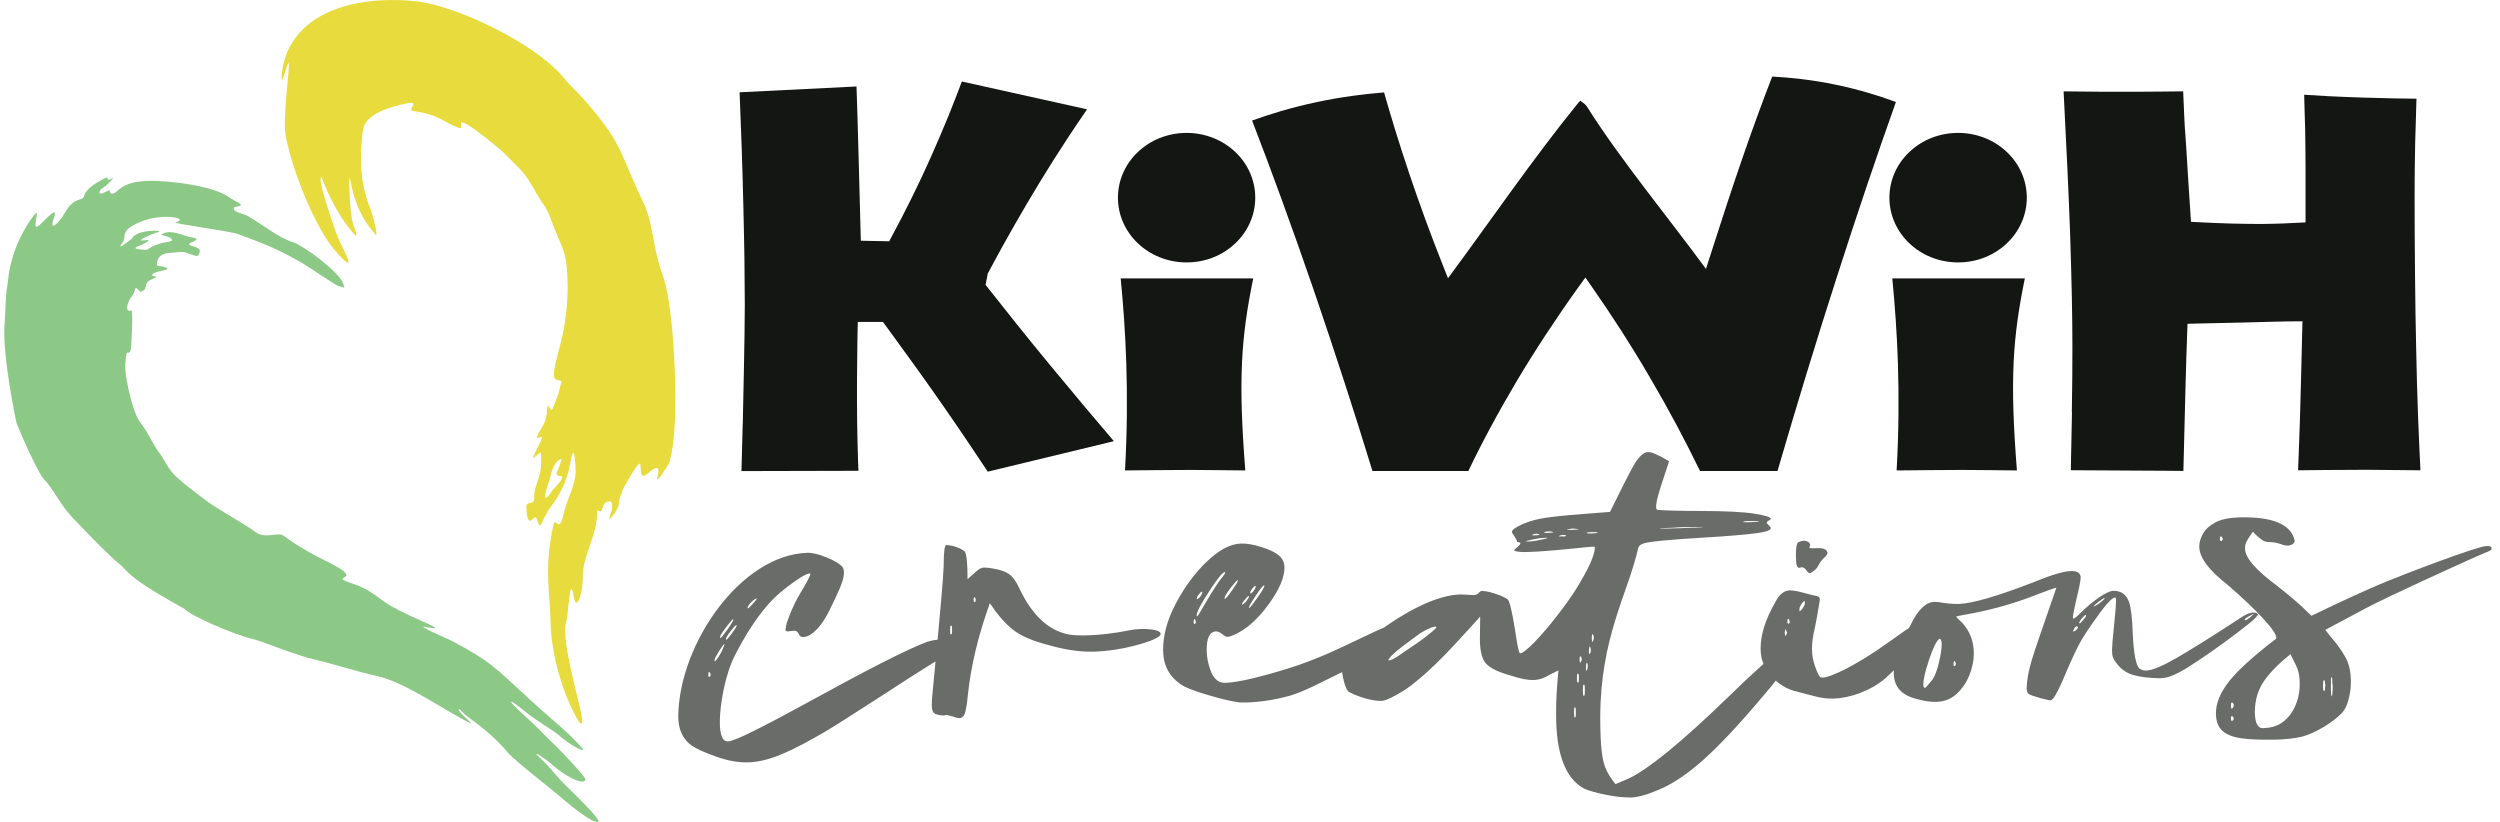 <svg xmlns="http://www.w3.org/2000/svg" width="292" height="96" viewBox="0 0 292 96" fill="none"><g clip-path="url(#clip0_88_25)"><path fill-rule="evenodd" clip-rule="evenodd" d="M65.559 53.57C64.876 53.956 64.606 54.292 64.202 55.971C64.143 56.223 63.452 58.087 63.713 58.137C64.05 58.213 64.362 57.315 64.851 56.903C64.969 56.802 66.09 55.602 65.525 55.61C64.868 55.619 64.918 55.233 65.205 54.771C65.356 54.527 65.643 53.52 65.559 53.562M58.951 17.941C58.63 17.613 53.759 13.483 53.843 14.448C53.902 15.103 54.088 15.313 51.509 13.919C49.983 13.097 48.213 12.988 48.154 12.954C47.581 12.643 49.452 11.594 46.923 12.198C44.049 12.878 42.541 13.852 42.372 15.296C41.993 18.52 42.027 21.442 43.291 24.447C43.417 24.749 44.336 27.965 43.805 27.352C42.237 25.53 41.378 23.658 40.889 20.904C40.712 19.914 40.762 24.733 41.268 26.235C41.715 27.562 41.993 28.267 40.467 26.244C40.08 25.732 38.723 23.801 37.568 20.711C36.868 20.51 39.22 27.175 39.515 27.847C40.088 29.14 42.077 32.674 39.102 29.224C36.97 26.756 34.273 20.476 33.371 15.876C32.865 13.315 34.466 4.382 33.303 8.42C32.781 10.242 32.781 8.84 33.076 7.581C34.669 0.697 42.903 -0.521 48.761 0.168C53.312 0.697 62.642 5.096 65.887 9.142C66.638 10.074 67.556 10.83 68.77 12.257C72.874 17.101 72.377 17.916 75.184 23.742C76.288 26.034 76.254 29.081 77.367 32.036C78.311 34.53 78.665 39.869 78.783 42.497C79.137 50.397 78.446 53.444 78.083 54.2C77.915 54.553 76.499 56.752 76.785 55.686C77.08 54.569 76.836 54.267 75.749 55.233C73.953 56.819 75.723 52.202 73.894 55.182C73.077 56.517 72.36 57.642 72.242 59.044C72.2 59.539 70.54 61.873 71.459 59.598C71.459 59.59 71.627 58.557 71.256 58.557C69.975 58.582 70.708 60.253 69.756 59.556C69.798 62.704 68.02 64.761 68.07 67.481C68.096 69.076 67.337 71.796 66.975 69.521C66.562 66.952 66.351 71.998 66.165 72.493C65.457 74.332 67.404 80.947 67.944 83.609C68.155 84.658 67.851 84.717 67.539 84.179C65.854 81.3 64.396 76.708 64.311 72.728C64.244 69.152 63.519 66.507 64.623 61.403C64.918 60.051 65.264 62.755 65.887 59.791C66.149 58.557 67.16 56.769 67.236 55.199C67.253 54.771 67.118 51.396 66.68 53.679C66.612 54.049 66.368 56.534 64.404 59.094C63.081 60.824 63.258 62.368 62.634 60.488C62.449 59.917 61.572 62.251 61.479 59.22C61.454 58.406 62.432 59.094 62.398 58.179C62.322 56.467 63.468 55.854 63.157 52.865C62.71 52.857 61.429 54.964 63.098 51.648C63.957 49.935 61.589 52.655 63.401 49.725C64.16 48.499 63.713 46.871 64.151 47.559C64.48 48.071 64.37 48.197 65.061 46.434C65.356 45.67 65.365 45.284 65.601 44.545C65.087 44.226 64.404 44.73 64.825 42.715C65.002 41.892 65.424 40.415 65.752 38.912C66.106 37.292 66.317 35.025 66.3 33.354C66.241 29.048 65.694 29.341 64.219 25.287C63.814 24.178 63.275 23.692 62.617 22.516C61.176 19.947 61.016 20.065 58.942 17.949L58.951 17.941Z" fill="#E8DB3E"></path><path fill-rule="evenodd" clip-rule="evenodd" d="M16.286 49.205C15.975 48.785 15.612 47.803 15.309 46.703C14.879 45.133 14.567 43.32 14.634 42.514C14.82 40.171 14.896 41.85 15.275 40.851C15.342 40.675 15.562 36.192 15.351 36.259C14.483 36.553 14.87 35.26 15.41 34.597C15.975 33.9 15.545 33.161 16.413 34.085C16.472 34.144 16.775 33.908 16.775 33.908C17.087 33.724 16.927 33.43 17.197 32.993C17.509 32.54 18.823 32.33 18.056 32.271C17.492 32.23 17.829 31.843 18.554 31.709C20.256 31.39 19.472 31.205 18.343 31.021C18.343 31.021 18.115 29.686 19.717 29.551C21.933 29.367 20.998 29.316 22.802 29.87C23.172 29.988 23.248 29.711 23.316 29.484C23.383 29.224 23.392 28.989 22.405 28.72C21.107 28.351 24.42 28.015 22.127 27.671C21.579 27.587 19.734 26.621 18.823 27.444C20.332 27.755 20.383 28.158 19.616 28.25C18.992 28.326 17.82 28.653 17.18 29.174C17.154 29.199 15.106 29.14 16.084 28.787C16.564 28.611 18.082 27.898 16.885 28.065C15.477 28.267 18.082 27.192 18.309 27.15C19.734 26.89 15.983 26.68 15.427 27.847C15.427 27.855 13.429 29.484 14.255 28.418C14.955 27.528 13.716 26.924 16.775 25.773C19.026 24.926 22.254 25.471 20.509 25.967C20.003 26.109 26.712 26.94 27.85 27.36C31.053 28.527 32.831 29.283 35.394 30.785C36.042 31.163 39.245 33.346 39.54 33.413C40.375 33.598 40.29 33.833 40.088 33.145C39.709 31.826 35.537 28.745 34.298 28.326C32.258 27.629 30.876 26.328 28.828 25.169C28.482 24.976 26.974 24.749 27.378 24.187C28.988 23.943 27.673 23.708 26.628 22.961C25.001 21.802 20.096 21.039 17.213 21.139C15.772 21.19 14.845 21.391 13.926 22.105C13.707 22.281 12.907 23.104 12.814 22.231C12.687 22.18 11.263 23.112 11.718 22.214C11.819 22.012 12.266 21.819 12.544 21.534C14.154 19.905 12.342 21.643 12.561 20.686C12.561 20.678 10.1 21.702 9.805 22.927C9.653 23.549 8.692 22.886 7.571 24.858C6.897 26.05 5.65 27.285 6.307 25.421C6.863 23.834 5.22 25.773 4.621 26.277C3.93 26.865 4.141 26.218 4.318 24.959C4.411 24.313 2.422 27.058 1.621 29.577C0.913 31.81 1.014 32.49 0.837 33.489C0.626 34.731 0.677 35.907 0.525 38.031C0.272 41.489 1.865 49.238 1.958 49.482C3.029 52.126 4.664 55.56 5.169 56.03C6.139 56.937 7.099 59.061 8.473 60.463C9.19 61.202 12.789 65.021 14.179 66.071C14.314 66.172 14.955 67.028 16.497 68.094C18.512 69.479 21.579 71.125 21.588 71.133C22.169 71.889 27.378 74.13 29.3 74.575C30.766 74.911 34.306 76.481 36.818 77.052C38.579 77.455 41.816 78.479 44.125 78.983C47.294 79.68 52.132 83.097 54.871 84.448C55.664 84.834 53.059 82.828 53.675 82.836C53.784 82.836 53.742 83.08 54.956 83.953C56.515 85.078 57.998 86.32 59.364 87.957C60.114 88.856 64.733 92.398 65.786 93.356C65.887 93.448 69.174 96.277 69.882 95.983C70.295 95.807 66.73 92.373 66.098 91.76C64.952 90.661 64.581 89.93 63.173 88.629C61.69 87.26 63.78 88.646 64.598 89.401C65.727 90.434 68.18 91.878 68.382 91.047C68.45 90.77 65.306 87.504 65.103 87.311C63.856 86.144 62.777 84.935 61.412 83.718C58.639 81.241 59.693 81.736 61.328 83.105C62.676 84.23 64.699 85.313 65.5 86.06C66.309 86.816 68.138 87.848 68.112 87.563C68.096 87.428 66.958 86.203 65.93 85.288C64.168 83.718 63.603 83.273 61.749 81.577C57.746 77.917 57.366 77.278 52.663 74.802C52.486 74.701 48.398 72.955 49.705 73.224C52.335 73.778 49.705 72.754 48.087 72.006C47.438 71.704 46.232 71.133 45.364 70.596C44.176 69.865 43.249 68.85 41.31 68.212C37.812 67.07 42.987 68.019 38.546 65.76C36.076 64.543 34.913 63.855 33.101 62.562C32.46 62.1 30.985 63.007 29.805 62.117C28.769 61.328 24.976 59.178 24.285 58.624C23.762 58.205 22.085 57.038 20.661 55.753C19.658 54.855 19.228 53.738 18.781 53.142C17.525 51.429 17.627 50.993 16.286 49.196" fill="#8CC986"></path><path d="M86.748 49.507C86.706 51.253 86.655 53.083 86.604 55.023L100.267 54.989L100.216 53.738C100.191 52.991 100.166 52.252 100.157 51.497C100.14 50.783 100.123 50.053 100.115 49.314C100.098 48.424 100.098 47.702 100.098 47.181V44.336C100.115 43.32 100.123 42.497 100.123 41.859L100.14 40.171C100.14 39.617 100.157 39.097 100.166 38.618L100.191 37.602H103.132L103.427 38.005C104.759 39.827 105.973 41.498 107.052 43.001C108.173 44.562 109.226 46.056 110.221 47.484C111.181 48.869 112.134 50.254 113.069 51.648C113.845 52.798 114.612 53.948 115.37 55.09L130.103 51.53C128.965 50.204 127.878 48.911 126.816 47.652C125.198 45.721 123.849 44.1 122.669 42.673C121.296 41.002 120.023 39.441 118.851 37.98C117.688 36.528 116.542 35.084 115.413 33.648L115.118 33.27L115.37 31.944L115.455 31.785C116.5 29.828 117.511 27.998 118.489 26.294C119.492 24.531 120.52 22.802 121.557 21.097C122.577 19.427 123.622 17.781 124.684 16.161C125.451 14.994 126.218 13.861 126.968 12.769L112.345 9.52C111.822 10.914 111.291 12.265 110.76 13.584C110.128 15.137 109.445 16.732 108.72 18.36C108.021 19.93 107.288 21.492 106.521 23.037C105.762 24.581 104.97 26.118 104.144 27.646L103.857 28.183L100.545 28.116C100.452 24.934 100.376 21.752 100.292 18.57C100.241 16.572 100.191 14.776 100.14 13.172C100.107 12.056 100.073 11.031 100.039 10.1L86.385 10.78C86.478 13.113 86.562 15.363 86.638 17.521C86.722 19.947 86.781 22.247 86.832 24.439C86.882 26.529 86.925 28.502 86.95 30.34C86.975 32.431 86.992 34.177 86.992 35.596C86.992 36.452 86.984 37.678 86.958 39.265C86.942 40.658 86.916 42.203 86.874 43.899C86.84 45.62 86.798 47.484 86.756 49.499" fill="#131613"></path><path d="M149.472 13.021C148.401 13.34 147.322 13.693 146.244 14.079C147.398 17.076 148.553 20.149 149.699 23.297C150.98 26.814 152.219 30.315 153.416 33.799C154.647 37.401 155.86 41.028 157.04 44.671C158.136 48.038 159.223 51.488 160.302 55.014H171.503C172.296 53.352 173.139 51.69 174.032 50.036C174.993 48.239 176.038 46.392 177.159 44.503C178.255 42.665 179.401 40.835 180.606 39.005C181.82 37.157 183.076 35.327 184.374 33.522L185.174 32.414L185.958 33.539C187.146 35.243 188.301 36.964 189.422 38.711C190.526 40.432 191.63 42.228 192.718 44.1C193.813 45.964 194.858 47.828 195.861 49.708C196.763 51.404 197.665 53.167 198.567 55.014H207.611C208.74 51.152 209.861 47.391 210.982 43.714C212.187 39.76 213.384 35.957 214.564 32.297C216.831 25.219 219.124 18.428 221.442 11.913C220.43 11.535 219.419 11.199 218.39 10.897C217.059 10.502 215.719 10.158 214.387 9.89C213.064 9.613 211.732 9.394 210.392 9.235C209.254 9.1 208.125 9 206.995 8.941C206.447 10.351 205.908 11.77 205.386 13.206C204.779 14.86 204.172 16.547 203.582 18.276C202.983 20.006 202.377 21.802 201.761 23.666C201.146 25.547 200.505 27.511 199.848 29.568L199.258 31.407C194.917 25.488 189.077 18.402 185.318 12.391C185.275 12.333 185.208 12.257 185.124 12.181C185.031 12.098 184.905 11.997 184.77 11.896L184.576 11.77C184.433 11.896 184.264 12.098 184.053 12.375C178.979 18.637 173.99 25.933 169.127 32.498L168.478 30.861C167.778 29.098 167.104 27.318 166.438 25.513C165.781 23.708 165.165 21.954 164.592 20.249C164.011 18.52 163.454 16.799 162.932 15.095C162.493 13.659 162.064 12.232 161.659 10.796C160.42 10.897 159.198 11.023 158.001 11.191C156.535 11.392 155.102 11.644 153.694 11.947C152.295 12.249 150.888 12.601 149.463 13.021" fill="#131613"></path><path d="M242.007 48.147C241.965 50.397 241.923 52.655 241.872 54.922C245.791 54.947 249.71 54.964 253.63 54.989L255.02 55.006L255.046 53.956C255.121 50.674 255.197 47.769 255.265 45.267C255.332 42.715 255.4 40.558 255.467 38.795L255.501 37.821L256.369 37.795C257.97 37.754 259.858 37.712 262.024 37.67C264.721 37.619 266.23 37.527 268.927 37.527L268.75 44.73C268.699 46.535 268.657 48.055 268.624 49.28C268.582 50.556 268.539 51.74 268.497 52.84L268.413 54.93C269.475 54.913 270.512 54.905 271.531 54.897L276.437 54.871C278.527 54.888 280.617 54.905 282.707 54.93C282.606 52.915 282.514 50.808 282.429 48.609C282.337 46.115 282.261 43.504 282.21 40.767C282.151 38.039 282.101 35.168 282.075 32.145C282.042 28.888 282.025 25.765 282.025 22.743C282.025 22.071 282.025 21.122 282.042 19.905C282.05 18.889 282.067 17.823 282.092 16.707C282.117 15.556 282.143 15.347 282.168 14.163C282.193 13.29 282.219 12.408 282.244 11.527C281.477 11.527 280.626 11.51 279.707 11.493C278.51 11.468 277.313 11.443 276.108 11.401C274.861 11.359 273.15 11.3 271.928 11.233C270.984 11.182 270.056 11.124 269.129 11.065L269.18 13.088L269.239 14.918C269.256 15.783 269.264 16.606 269.273 17.395C269.281 18.461 269.289 19.141 269.289 19.578V25.975C267.157 26.084 266.247 26.134 264.114 26.16C263.76 26.16 263.221 26.16 262.387 26.143C261.78 26.143 261.173 26.126 260.558 26.109C259.917 26.093 259.285 26.067 258.661 26.042C257.995 26.017 257.355 25.983 256.723 25.95L255.905 25.908L255.593 21.131C255.518 19.897 255.433 18.579 255.349 17.168C255.282 15.859 255.206 15.447 255.138 13.995C255.088 12.929 255.037 11.821 254.995 10.67C254.169 10.687 253.309 10.687 252.433 10.696C251.683 10.696 250.924 10.704 250.174 10.712H247.266H245.21L241.029 10.67C241.358 17.303 241.611 22.197 241.788 27.276C241.965 32.616 242.057 37.015 242.057 40.474C242.057 41.447 242.057 42.715 242.041 44.26C242.032 45.544 242.015 46.837 241.99 48.122L242.007 48.147Z" fill="#131613"></path><path d="M131.553 42.472C131.671 46.258 131.654 50.389 131.401 54.947L134.95 54.913C136.576 54.897 138.211 54.888 139.096 54.888C139.61 54.888 140.917 54.897 142.265 54.913L145.451 54.947C145.03 49.583 144.903 45.721 145.072 42.253C145.232 38.937 145.662 36.007 146.378 32.515H130.896C131.191 35.554 131.435 38.845 131.553 42.48" fill="#131613"></path><path fill-rule="evenodd" clip-rule="evenodd" d="M144.305 17.773C142.855 16.388 140.833 15.523 138.599 15.523C136.365 15.523 134.343 16.379 132.885 17.773C131.46 19.133 130.575 21.013 130.575 23.087C130.575 25.161 131.46 27.041 132.885 28.401C134.334 29.786 136.357 30.651 138.599 30.651C140.841 30.651 142.855 29.795 144.305 28.401C145.729 27.041 146.614 25.161 146.614 23.087C146.614 21.013 145.729 19.133 144.305 17.773Z" fill="#131613"></path><path d="M221.678 42.472C221.796 46.258 221.779 50.389 221.526 54.947C222.706 54.939 223.894 54.913 225.074 54.913C226.709 54.905 228.361 54.888 229.221 54.888C229.735 54.888 231.042 54.897 232.39 54.913L235.576 54.947C235.155 49.583 235.028 45.721 235.197 42.253C235.357 38.937 235.787 36.007 236.503 32.515H221.02C221.315 35.554 221.56 38.845 221.678 42.48" fill="#131613"></path><path fill-rule="evenodd" clip-rule="evenodd" d="M234.421 17.773C232.972 16.388 230.949 15.523 228.707 15.523C226.465 15.523 224.451 16.379 222.992 17.773C221.568 19.133 220.683 21.013 220.683 23.087C220.683 25.161 221.568 27.041 222.992 28.401C224.442 29.786 226.465 30.651 228.707 30.651C230.949 30.651 232.963 29.795 234.421 28.401C235.846 27.041 236.731 25.161 236.731 23.087C236.731 21.013 235.846 19.133 234.421 17.773Z" fill="#131613"></path><path d="M259.454 63.208L259.504 63.175C259.58 63.116 259.614 63.032 259.614 62.939C259.614 62.872 259.58 62.797 259.521 62.738C259.462 62.671 259.428 62.629 259.395 62.637C259.319 62.637 259.285 62.721 259.285 62.872V62.981C259.285 63.116 259.344 63.191 259.454 63.208ZM264.477 85.036C265.935 85.002 267.073 84.297 267.857 82.92C268.354 81.988 268.607 80.998 268.607 79.923C268.607 79.243 268.531 78.706 268.421 78.328C268.295 77.95 268.093 77.539 267.857 77.085L267.528 76.405C266.179 77.48 265.151 78.521 264.46 79.512C263.769 80.502 263.398 81.678 263.364 83.038C263.364 84.398 263.676 85.061 264.317 85.044H264.485L264.477 85.036ZM271.439 80.712C271.515 80.712 271.548 80.645 271.548 80.511L271.599 80.083L271.548 79.654C271.548 79.52 271.515 79.453 271.439 79.453C271.363 79.453 271.329 79.671 271.329 80.091C271.329 80.511 271.363 80.695 271.439 80.712ZM272.357 81.342L272.408 81.149L272.467 80.259C272.467 80.091 272.45 79.94 272.408 79.797V79.487C272.408 79.226 272.374 79.084 272.298 79.092C272.265 79.092 272.248 79.453 272.248 80.175C272.248 80.897 272.282 81.3 272.357 81.342ZM260.684 84.205C260.827 84.163 260.903 84.07 260.903 83.944C260.903 83.869 260.886 83.802 260.827 83.734C260.768 83.667 260.718 83.642 260.684 83.642C260.608 83.642 260.575 83.726 260.575 83.902V83.986C260.575 84.112 260.608 84.188 260.684 84.205ZM260.684 82.777L260.794 82.685C260.87 82.601 260.903 82.509 260.903 82.4C260.903 82.358 260.886 82.316 260.886 82.257C260.87 82.198 260.827 82.148 260.794 82.114C260.76 82.072 260.718 82.055 260.684 82.055C260.608 82.055 260.575 82.173 260.575 82.408C260.575 82.643 260.608 82.761 260.684 82.777ZM265.505 86.387C264.081 86.421 262.859 86.371 261.873 86.245C260.87 86.11 260.103 85.825 259.588 85.372C259.074 84.918 258.821 84.221 258.821 83.29C258.821 82.097 259.352 80.855 260.389 79.537C261.451 78.219 263.255 76.59 265.834 74.609C265.851 74.567 265.868 74.533 265.868 74.475C265.868 74.097 265.337 73.316 264.241 72.149C263.162 70.982 261.797 69.698 260.145 68.279C257.97 66.583 256.874 65.097 256.874 63.838C256.874 63.351 257.018 62.839 257.313 62.335C257.591 61.823 258.08 61.378 258.754 61.017C259.428 60.656 260.381 60.463 261.586 60.429C265.438 60.337 267.579 61.235 268.017 63.116C268.017 63.3 267.924 63.452 267.764 63.561C267.621 63.67 267.402 63.729 267.157 63.729C266.938 63.729 266.685 63.67 266.407 63.552C265.893 63.384 265.471 63.309 265.109 63.317C264.763 63.317 264.452 63.242 264.216 63.065C263.963 62.897 263.685 62.671 263.415 62.394L263.137 62.108L262.808 62.578C262.64 62.839 262.496 63.065 262.387 63.275C262.277 63.493 262.218 63.745 262.218 64.064C262.218 65.131 263.457 66.566 265.91 68.379C267.697 69.782 268.902 70.839 269.559 71.528L269.981 71.922C273.58 70.176 276.487 68.85 278.662 67.951C280.836 67.053 289.324 63.804 290.419 63.779C291.094 63.762 291.009 63.972 291.009 64.132C291.009 64.316 290.689 64.358 289.214 65.013C287.731 65.668 278.881 69.681 276.361 71.024L271.59 73.568L272.172 74.298C272.888 75.121 273.47 75.918 273.908 76.699C274.363 77.48 274.583 78.454 274.583 79.621C274.583 80.343 274.49 81.04 274.304 81.711C274.136 82.391 273.883 82.903 273.554 83.256C273.057 83.785 272.366 84.314 271.506 84.851C270.63 85.388 269.77 85.783 268.952 86.026C268.076 86.245 266.904 86.371 265.48 86.404L265.505 86.387Z" fill="#6A6C6A"></path><path d="M262.269 72.443C262.353 72.443 262.547 72.317 262.816 72.099C263.095 71.864 263.229 71.738 263.229 71.696C262.53 72.031 262.193 72.258 262.193 72.35C262.193 72.409 262.227 72.443 262.269 72.443ZM244.527 70.831C244.586 70.831 244.687 70.781 244.856 70.688C245.016 70.588 245.184 70.487 245.361 70.352C245.673 70.084 245.833 69.924 245.833 69.882L245.791 69.857C245.698 69.857 245.479 70.008 245.092 70.302C244.721 70.604 244.527 70.772 244.527 70.831ZM242.883 72.812C242.942 72.812 243.035 72.745 243.136 72.619C243.254 72.493 243.372 72.359 243.49 72.208C243.608 72.048 243.667 71.948 243.667 71.88L243.625 71.822C243.566 71.822 243.465 71.889 243.347 72.023C243.212 72.157 243.094 72.3 242.993 72.451C242.892 72.611 242.841 72.712 242.841 72.77L242.883 72.795V72.812ZM242.184 73.769C242.184 73.769 242.277 73.736 242.361 73.685C242.437 73.635 242.521 73.568 242.597 73.484C242.673 73.4 242.698 73.324 242.698 73.274C242.698 73.215 242.664 73.173 242.605 73.156C242.411 73.156 242.251 73.35 242.133 73.744C242.133 73.761 242.15 73.769 242.175 73.769H242.184ZM228.26 77.807C228.378 77.766 228.437 77.681 228.437 77.564C228.437 77.505 228.437 77.438 228.42 77.404C228.403 77.354 228.378 77.304 228.344 77.262C228.319 77.22 228.285 77.211 228.252 77.211C228.21 77.211 228.176 77.295 228.176 77.48V77.606C228.176 77.715 228.201 77.791 228.252 77.807H228.26ZM224.83 80.343C224.923 80.343 225.217 79.999 225.748 79.327C226.027 78.874 226.279 78.21 226.473 77.346C226.684 76.481 226.785 75.776 226.785 75.23C226.785 74.852 226.709 74.651 226.566 74.609L226.473 74.642C226.254 74.827 226.001 75.264 225.715 75.96C225.445 76.649 225.192 77.379 224.973 78.16C224.762 78.941 224.644 79.528 224.644 79.923C224.644 80.192 224.703 80.318 224.821 80.334L224.83 80.343ZM239.529 81.812C239.377 81.795 239.158 81.753 238.863 81.678C238.551 81.602 238.222 81.526 237.885 81.409C237.422 81.283 237.11 81.165 236.95 81.048C236.79 80.93 236.714 80.695 236.714 80.334C236.739 79.428 236.933 78.336 237.321 77.06C237.599 76.103 238.568 73.308 240.186 68.648C240.035 68.648 238.88 69.068 236.714 69.899C234.413 70.73 231.977 71.368 229.415 71.813C228.808 71.914 228.496 71.99 228.496 72.023C228.496 72.073 228.732 72.325 229.196 72.754C230.098 73.744 230.544 74.936 230.544 76.313C230.544 77.153 230.367 78.009 230.022 78.874C229.668 79.738 229.179 80.46 228.521 81.056C227.872 81.653 227.063 81.955 226.145 81.98C225.445 81.997 224.619 81.871 223.667 81.585C222.023 81.132 221.189 80.133 221.189 78.597C221.189 77.211 221.855 75.314 223.195 72.913C224.029 71.2 224.948 70.336 225.925 70.302L226.372 70.319C227.325 70.487 228.142 70.562 228.808 70.537C230.367 70.487 233.258 69.647 237.506 68.01C239.554 67.162 241.012 66.726 241.855 66.701C242.251 66.692 242.538 66.743 242.715 66.86C242.892 66.969 242.993 67.162 243.027 67.414C243.027 67.775 242.85 68.673 242.496 70.109C242.243 71.234 242.108 71.914 242.108 72.132C242.142 72.174 242.15 72.199 242.15 72.225C242.15 72.25 242.167 72.258 242.192 72.25C242.31 72.25 242.58 72.023 243.027 71.57C243.608 70.99 244.316 70.378 245.193 69.756C245.951 69.269 246.482 69.018 246.794 69.009C247.73 68.984 248.353 69.412 248.665 70.302C248.901 70.982 249.053 72.25 249.112 74.105C249.23 76.473 249.5 77.807 249.93 78.11C250.14 78.252 250.393 78.328 250.671 78.32C251.371 78.303 252.559 77.807 254.22 76.85C255.88 75.893 258.451 74.298 261.889 72.04C262.378 71.729 262.808 71.561 263.154 71.545C263.524 71.553 263.718 71.629 263.718 71.771C263.718 71.922 263.331 72.317 262.547 72.947C261.763 73.568 260.836 74.273 259.782 75.045C258.729 75.818 257.7 76.531 256.74 77.169C255.779 77.816 255.046 78.261 254.59 78.496C254.127 78.739 253.731 78.924 253.419 79.025C253.09 79.134 252.719 79.201 252.289 79.218C250.983 79.201 249.929 79.067 249.129 78.832C248.345 78.597 247.671 78.118 247.157 77.396C246.98 77.178 246.862 76.968 246.786 76.758C246.71 76.548 246.685 76.254 246.685 75.902C246.685 75.524 246.76 74.567 246.921 73.039C247.081 71.503 247.157 70.546 247.157 70.151L247.114 69.815L247.022 69.79C246.651 69.798 245.757 70.823 244.367 72.846C243.878 73.551 243.473 74.156 243.153 74.693C242.664 75.507 241.889 77.161 240.852 79.638C240.212 81.065 239.782 81.778 239.546 81.778L239.529 81.812ZM211.378 66.952C211.294 66.952 211.167 66.86 211.024 66.659C210.83 66.39 210.636 66.247 210.459 66.255L210.164 66.323C210.013 66.323 209.912 66.23 209.853 66.012C209.794 65.811 209.76 65.433 209.76 64.895C209.76 63.972 209.853 63.452 210.03 63.351C210.207 63.242 210.4 63.183 210.636 63.158C210.872 63.158 211.049 63.2 211.201 63.3C211.353 63.401 211.42 63.527 211.42 63.661C211.42 63.745 211.403 63.804 211.378 63.846C211.353 63.888 211.336 63.93 211.336 63.972C211.336 64.022 211.496 64.048 211.808 64.039L212.28 64.022C213.005 63.997 213.392 64.182 213.451 64.56C213.451 64.744 213.291 64.971 212.929 65.265C212.71 65.517 212.524 65.76 212.406 66.012C212.288 66.255 212.128 66.474 211.884 66.65C211.648 66.843 211.479 66.944 211.361 66.944L211.378 66.952ZM210.207 71.402C210.207 71.402 210.299 71.343 210.4 71.234C210.502 71.116 210.594 70.99 210.679 70.831C210.771 70.671 210.813 70.546 210.813 70.445C210.813 70.294 210.797 70.21 210.771 70.21C210.712 70.21 210.636 70.269 210.552 70.369C210.468 70.47 210.375 70.604 210.299 70.747C210.207 70.906 210.164 71.049 210.164 71.192C210.164 71.326 210.181 71.393 210.207 71.393V71.402ZM208.9 72.854C208.993 72.812 209.035 72.728 209.035 72.611C209.035 72.569 209.018 72.502 208.993 72.418C208.959 72.325 208.917 72.275 208.858 72.275C208.799 72.275 208.765 72.359 208.765 72.527C208.765 72.745 208.807 72.854 208.9 72.854ZM208.546 74.256L208.639 74.164L208.732 73.862L208.555 73.509C208.496 73.509 208.462 73.627 208.462 73.87C208.462 74.114 208.487 74.239 208.555 74.256H208.546ZM214.202 81.594C213.443 81.619 212.684 81.526 211.901 81.308C211.117 81.098 210.325 80.888 209.558 80.695C208.563 80.418 207.67 79.839 206.852 78.941C206.034 78.043 205.638 76.976 205.638 75.734C205.638 74.105 206.22 72.3 207.375 70.294C207.821 69.421 208.386 68.967 209.069 68.95C209.279 68.95 209.558 68.984 209.928 69.06C210.282 69.144 210.653 69.228 211.058 69.345C211.446 69.454 211.757 69.53 211.96 69.563C212.179 69.588 212.33 69.647 212.423 69.714C212.516 69.773 212.558 69.907 212.558 70.075C212.347 71.41 212.153 72.468 211.993 73.257C211.757 74.231 211.639 75.062 211.639 75.759C211.639 76.456 211.757 77.161 211.993 77.807C212.212 78.445 212.406 78.865 212.558 79.033C212.617 79.117 212.735 79.151 212.904 79.142C213.805 79.117 216.882 77.707 220.717 74.919C223.355 73.022 224.872 72.057 225.276 72.048C225.428 72.065 225.588 72.09 225.765 72.124C225.925 72.149 226.094 72.166 226.237 72.157C226.389 72.157 226.456 72.216 226.456 72.334C226.456 72.653 225.622 73.694 223.979 75.448C222.318 77.203 221.071 78.454 220.236 79.201C218.458 80.746 215.972 81.543 214.202 81.594ZM204.543 60.983C205.124 60.967 205.419 60.933 205.445 60.908C205.445 60.866 205.343 60.857 205.15 60.857H204.543C203.902 60.832 203.582 60.925 203.582 60.967C203.582 61 203.911 61.008 204.543 60.992V60.983ZM196.367 61.688C198.011 61.638 198.887 61.588 198.98 61.546C198.685 61.546 197.867 61.546 196.502 61.571C196.089 61.571 195.727 61.63 195.415 61.638L194.715 61.663C194.134 61.68 193.839 61.714 193.839 61.739C193.839 61.756 194.681 61.739 196.359 61.688H196.367ZM186.068 62.293C186.405 62.285 186.599 62.259 186.632 62.217C186.481 62.159 186.245 62.133 185.933 62.15H185.756C185.478 62.167 185.326 62.201 185.326 62.259C185.326 62.301 185.562 62.31 186.068 62.301V62.293ZM186.017 74.961L186.059 74.903C186.118 74.76 186.152 74.609 186.152 74.449C186.152 74.307 186.11 74.181 186.017 74.063C185.958 74.063 185.924 74.181 185.924 74.391V74.668C185.924 74.844 185.958 74.945 186.017 74.961ZM185.672 76.405C185.764 76.288 185.806 76.112 185.806 75.902V75.809C185.773 75.608 185.731 75.516 185.672 75.516C185.646 75.516 185.613 75.709 185.579 76.112C185.579 76.296 185.613 76.389 185.672 76.405ZM185.267 78.32C185.326 78.32 185.368 78.269 185.402 78.16C185.427 78.068 185.444 77.95 185.444 77.833V77.681C185.444 77.53 185.402 77.446 185.309 77.446C185.275 77.446 185.25 77.656 185.233 78.051C185.233 78.227 185.233 78.32 185.267 78.32ZM184.972 81.275C185.065 81.275 185.107 81.149 185.107 80.914V80.309C185.107 80.074 185.065 79.948 184.972 79.957C184.913 79.957 184.879 80.183 184.879 80.628C184.879 81.073 184.913 81.266 184.972 81.283V81.275ZM184.584 77.404C184.685 77.278 184.744 77.153 184.744 77.01C184.744 76.909 184.728 76.825 184.685 76.758C184.643 76.691 184.61 76.657 184.584 76.657C184.525 76.657 184.492 76.783 184.492 77.018C184.492 77.253 184.525 77.388 184.584 77.404ZM184.272 79.738C184.365 79.738 184.407 79.629 184.407 79.428V78.958C184.407 78.773 184.365 78.68 184.272 78.68C184.213 78.68 184.18 78.857 184.18 79.193C184.18 79.528 184.213 79.713 184.272 79.73V79.738ZM183.935 83.802C184.011 83.802 184.053 83.709 184.053 83.533V82.962C184.053 82.727 184.011 82.601 183.935 82.609C183.876 82.609 183.843 82.811 183.843 83.189C183.843 83.592 183.876 83.793 183.935 83.81V83.802ZM183.674 61.882C184.129 61.865 184.374 61.84 184.399 61.798L183.674 61.73L182.932 61.848C182.932 61.848 183.168 61.898 183.674 61.89V61.882ZM182.578 62.662C182.789 62.662 182.907 62.62 182.932 62.562C182.873 62.503 182.738 62.478 182.528 62.478C182.435 62.503 182.376 62.511 182.334 62.511C182.292 62.511 182.199 62.545 182.056 62.612C182.056 62.654 182.233 62.671 182.578 62.654V62.662ZM180.884 62.234C181.238 62.226 181.415 62.201 181.449 62.159C181.272 62.083 181.095 62.058 180.884 62.066C180.825 62.066 180.749 62.066 180.665 62.083C180.589 62.092 180.513 62.117 180.454 62.133C180.395 62.15 180.362 62.175 180.362 62.201C180.362 62.243 180.539 62.259 180.884 62.243V62.234ZM178.634 63.242C178.853 63.242 179.14 63.208 179.477 63.141C179.805 63.082 180.1 63.023 180.37 62.956C180.623 62.897 180.758 62.864 180.758 62.839C180.758 62.813 180.623 62.813 180.37 62.822C180.134 62.822 179.848 62.855 179.494 62.923C179.156 62.981 178.853 63.04 178.6 63.107C178.364 63.166 178.229 63.2 178.229 63.225C178.229 63.25 178.364 63.25 178.634 63.242ZM179.376 62.528C179.628 62.528 179.78 62.494 179.805 62.453C179.746 62.368 179.612 62.335 179.401 62.343C179.325 62.368 179.249 62.377 179.207 62.377C179.165 62.377 179.072 62.41 178.929 62.478C178.929 62.52 179.081 62.536 179.376 62.528ZM190.316 93.137C189.65 93.154 188.756 93.062 187.644 92.843C186.531 92.633 185.655 92.382 185.014 92.105C182.831 90.912 181.752 88.041 181.752 83.483C181.752 82.618 181.769 81.972 181.786 81.543C181.803 81.115 181.828 80.679 181.862 80.234C181.904 79.789 181.963 79.142 182.022 78.303L181.238 78.689C180.834 78.924 180.48 79.1 180.168 79.226C179.873 79.335 179.502 79.411 179.072 79.428C178.432 79.445 177.555 79.268 176.459 78.907C174.976 78.496 174.007 78.017 173.535 77.472C173.071 76.926 172.852 75.96 172.852 74.609L172.886 72.023C170.256 74.869 167.525 78.135 164.204 80.511C162.805 81.392 161.861 81.846 161.373 81.862C160.858 81.879 160.226 81.787 159.501 81.585C158.777 81.375 158.136 81.124 157.588 80.838C157.04 80.536 156.754 78.571 156.728 78.336C156.728 77.858 157.133 77.186 157.942 76.33C158.743 75.474 159.83 74.575 161.162 73.635C164.98 70.906 168.124 69.504 170.585 69.429L172.11 69.504C172.388 69.496 172.599 69.404 172.717 69.261C172.835 69.102 172.953 69.026 173.105 69.026C173.341 69.026 173.653 69.068 174.066 69.169C175.043 69.446 175.726 69.723 176.097 70.008C176.333 70.227 176.619 71.452 176.973 73.685C177.226 75.432 177.42 76.305 177.538 76.305C177.816 76.305 178.381 75.868 179.215 75.02C180.033 74.172 180.918 73.148 181.845 71.948C182.781 70.739 183.632 69.58 184.323 68.421C185.242 66.877 186.278 65.03 186.278 63.905C186.278 63.888 186.262 63.871 186.236 63.871C186.211 63.871 186.177 63.863 186.118 63.846C185.731 63.855 184.93 63.955 183.716 64.073C181.289 64.316 179.578 64.442 178.592 64.467C178.145 64.484 177.833 64.484 177.631 64.467C177.108 64.425 176.855 64.358 176.855 64.257C176.855 64.216 176.973 64.106 177.201 63.922C177.479 63.695 177.589 63.527 177.589 63.46C177.589 63.401 177.547 63.359 177.437 63.342C177.336 63.326 177.26 63.317 177.218 63.309C177.184 63.309 177.159 63.258 177.159 63.191C177.159 63.124 177.134 63.04 177.066 62.948C177.007 62.864 176.965 62.763 176.906 62.679C176.712 62.394 176.594 62.217 176.594 62.117C176.594 61.915 176.855 61.73 177.294 61.487C178.162 61.017 179.266 60.656 180.682 60.454C182.106 60.253 184.087 60.085 186.607 59.9L188.048 59.791C189.397 57.029 190.316 55.233 190.779 54.418C191.386 53.352 191.951 52.815 192.473 52.798C192.92 52.781 193.737 53.151 194.951 53.873L194.294 55.871C193.788 57.407 193.434 58.515 193.434 59.237C193.434 59.422 193.493 59.523 193.611 59.548C193.712 59.573 194.252 59.598 195.212 59.632C196.165 59.665 197.32 59.674 198.643 59.682C201.584 59.682 203.675 59.8 204.939 60.001C206.195 60.203 206.827 60.404 206.827 60.597C206.827 60.639 206.751 60.706 206.591 60.799C206.431 60.899 206.355 60.967 206.355 61.034C206.355 61.101 206.431 61.202 206.591 61.353C206.759 61.512 206.827 61.621 206.827 61.68C206.827 61.94 206.245 62.142 205.091 62.285C203.936 62.436 201.913 62.62 199.047 62.788C194.926 63.032 192.549 63.258 191.909 63.493C191.546 63.628 191.394 63.804 191.344 64.014C190.13 69.362 186.91 74.458 186.91 83.827C186.91 85.548 186.97 86.883 187.088 87.823C187.189 88.755 187.399 89.494 187.669 90.039C187.947 90.585 188.293 91.097 188.689 91.584L190.088 90.996C192.406 89.955 196.325 86.765 201.829 81.434C204.989 78.362 206.785 76.766 207.214 76.624L207.434 76.59C207.568 76.59 207.644 76.615 207.644 76.674L207.602 76.834C207.602 76.892 207.661 76.926 207.779 76.918L208.428 76.834C208.698 76.834 208.816 76.926 208.816 77.119C208.816 77.639 207.998 78.865 206.338 80.813C203.354 84.389 200.859 87.067 198.845 88.847C196.831 90.627 194.943 91.836 193.173 92.466C192.178 92.894 191.243 93.129 190.341 93.162L190.316 93.137ZM139.813 72.006C139.872 72.006 140.217 71.452 140.849 70.352C141.667 68.959 142.249 68.061 142.586 67.641C142.94 67.221 143.108 66.961 143.108 66.852L143.066 66.818C142.813 66.818 142.19 67.574 141.229 69.068C140.251 70.554 139.771 71.503 139.771 71.906C139.771 71.964 139.787 71.998 139.813 71.998V72.006ZM139.543 72.888L139.585 72.854C139.644 72.812 139.678 72.737 139.678 72.644C139.678 72.602 139.661 72.535 139.636 72.451C139.602 72.359 139.56 72.308 139.501 72.308C139.467 72.308 139.442 72.392 139.408 72.56C139.408 72.779 139.45 72.888 139.543 72.888ZM139.813 69.991C139.872 69.991 139.948 69.924 140.066 69.823C140.184 69.706 140.276 69.588 140.335 69.463C140.394 69.337 140.428 69.253 140.428 69.194C140.428 69.135 140.411 69.102 140.386 69.102C140.327 69.102 140.251 69.16 140.167 69.261C140.074 69.353 139.99 69.479 139.897 69.605C139.821 69.74 139.779 69.849 139.779 69.924C139.779 69.966 139.796 69.983 139.821 69.983L139.813 69.991ZM143.066 69.949C143.159 69.949 143.437 69.614 143.9 68.959C144.364 68.296 144.6 67.909 144.6 67.8L144.558 67.775C144.465 67.775 144.204 68.077 143.723 68.682C143.26 69.295 143.024 69.689 143.024 69.891C143.024 69.933 143.041 69.949 143.066 69.949ZM145.114 70.604C145.173 70.604 145.266 70.537 145.392 70.403C145.527 70.269 145.645 70.126 145.746 69.975C145.839 69.815 145.898 69.714 145.898 69.656L145.856 69.622C145.797 69.622 145.704 69.689 145.586 69.815C145.468 69.941 145.367 70.075 145.241 70.227C145.123 70.386 145.064 70.487 145.064 70.554L145.106 70.613L145.114 70.604ZM146.075 69.311C146.117 69.311 146.21 69.253 146.311 69.152C146.404 69.06 146.488 68.934 146.564 68.808C146.64 68.673 146.665 68.581 146.665 68.514C146.665 68.447 146.665 68.421 146.631 68.421C146.572 68.421 146.496 68.48 146.412 68.581C146.319 68.673 146.235 68.791 146.142 68.917C146.067 69.043 146.024 69.144 146.024 69.253C146.024 69.295 146.041 69.311 146.067 69.311H146.075ZM145.898 71.007C145.991 71.007 146.303 70.613 146.85 69.84C147.398 69.06 147.685 68.581 147.685 68.396C147.685 68.379 147.668 68.363 147.643 68.371C147.525 68.371 147.196 68.782 146.665 69.588C146.134 70.394 145.864 70.865 145.864 71.007H145.906H145.898ZM145.544 82.047C145.08 82.064 144.71 82.047 144.415 81.988C143.521 81.846 142.459 81.577 141.22 81.216C139.99 80.855 139.054 80.528 138.414 80.225C138.06 80.049 137.714 79.814 137.377 79.512C136.357 78.622 135.851 77.413 135.851 75.885C135.851 74.139 136.357 72.317 137.377 70.42C138.388 68.505 139.585 66.894 141.001 65.55C142.409 64.216 143.715 63.527 144.937 63.485C145.603 63.468 146.404 63.594 147.331 63.897C148.266 64.182 148.949 64.509 149.379 64.879C149.809 65.248 150.028 65.718 150.028 66.306C150.028 67.465 149.404 68.9 148.157 70.613C146.909 72.325 145.586 73.492 144.212 74.122C143.825 74.29 143.555 74.382 143.378 74.382C143.226 74.382 143.032 74.298 142.813 74.105C142.518 73.862 142.249 73.736 141.979 73.744C141.279 73.811 140.942 74.516 140.942 75.885C140.942 76.792 141.119 77.665 141.473 78.513C141.844 79.361 142.375 79.78 143.108 79.755C144.533 79.713 146.952 79.151 150.382 78.101C153.795 77.043 156.315 75.793 159.358 74.349C161.524 73.299 162.814 72.77 163.235 72.762C163.37 72.762 163.513 72.787 163.665 72.829C163.901 72.921 164.154 72.98 164.424 72.989C164.702 72.997 164.837 73.106 164.837 73.308C164.837 74.172 162.325 75.818 157.31 78.236C154.267 79.696 152.523 80.704 150.635 81.266C148.899 81.745 147.204 81.997 145.544 82.055V82.047ZM113.879 70.319C113.938 70.252 113.971 70.176 113.971 70.084C113.971 70.042 113.954 69.975 113.929 69.882C113.895 69.798 113.853 69.748 113.794 69.756C113.761 69.756 113.752 69.84 113.718 70.008C113.718 70.227 113.761 70.336 113.836 70.336H113.879V70.319ZM111.063 74.105C111.156 74.105 111.198 74.004 111.198 73.837V73.358C111.198 73.165 111.156 73.064 111.063 73.064C111.004 73.064 110.971 73.24 110.971 73.601C110.971 73.929 110.996 74.097 111.063 74.114V74.105ZM112.058 83.877C111.898 83.877 111.645 83.827 111.316 83.692C111.181 83.659 111.021 83.617 110.87 83.575C110.71 83.525 110.575 83.499 110.457 83.508L110.28 83.575C110.027 83.575 109.749 83.541 109.445 83.457C109.31 83.424 109.192 83.365 109.1 83.281C108.923 83.147 108.83 82.828 108.83 82.324C108.83 81.82 108.906 80.922 109.049 79.587C109.808 71.704 110.195 67.213 110.221 66.138C110.221 64.493 110.322 63.67 110.533 63.661C110.634 63.661 110.886 63.695 111.274 63.754C111.957 63.955 112.446 64.182 112.699 64.434C112.909 64.77 113.01 65.844 113.01 67.641C113.786 66.936 114.258 66.533 114.418 66.44C114.578 66.356 114.764 66.297 114.966 66.289C115.185 66.289 115.547 66.323 116.003 66.407C116.837 66.541 117.469 66.768 117.916 67.095C118.346 67.422 118.733 67.985 119.087 68.774C120.588 71.922 122.535 73.694 124.903 74.122C125.484 74.206 126.209 74.231 127.086 74.206C128.611 74.156 130.204 73.962 131.823 73.635C132.295 73.534 132.775 73.484 133.264 73.467C133.871 73.45 134.41 73.492 134.865 73.585C135.337 73.685 135.565 73.828 135.565 74.038C135.565 74.273 135.152 74.55 134.334 74.861C133.5 75.163 132.497 75.44 131.308 75.692C130.12 75.935 128.949 76.07 127.794 76.112C126.218 76.162 124.498 75.918 122.61 75.381C120.604 74.877 119.155 74.248 118.244 73.492C117.326 72.745 116.449 71.721 115.615 70.453C114.249 74.239 113.39 77.824 113.044 81.207C112.951 82.165 112.833 82.853 112.715 83.264C112.581 83.667 112.361 83.869 112.033 83.877H112.058ZM82.828 79.067C82.946 79.033 83.005 78.949 83.005 78.823C82.972 78.739 82.963 78.689 82.963 78.664C82.963 78.639 82.921 78.571 82.828 78.471C82.769 78.471 82.736 78.563 82.736 78.739V78.865C82.736 78.991 82.769 79.05 82.828 79.067ZM83.486 77.245C83.545 77.245 83.646 77.136 83.781 76.926C83.933 76.724 84.076 76.473 84.244 76.179C84.404 75.876 84.522 75.574 84.615 75.272L84.573 75.247C84.514 75.247 84.32 75.532 83.966 76.078C83.629 76.632 83.444 76.985 83.444 77.153C83.444 77.211 83.461 77.245 83.486 77.245ZM84.135 74.516C84.219 74.516 84.489 74.189 84.969 73.526C85.433 72.871 85.652 72.476 85.652 72.334V72.3C85.576 72.3 85.298 72.619 84.809 73.257C84.337 73.887 84.093 74.281 84.093 74.416C84.093 74.475 84.109 74.508 84.135 74.508V74.516ZM84.834 74.726C84.893 74.726 85.104 74.483 85.483 73.979C85.854 73.475 86.048 73.165 86.048 73.039L86.006 73.014C85.913 73.014 85.694 73.257 85.323 73.736C84.969 74.206 84.792 74.508 84.792 74.659C84.792 74.718 84.809 74.743 84.834 74.743V74.726ZM87.355 71.058C87.413 71.058 87.591 70.89 87.919 70.537C88.231 70.201 88.391 69.991 88.391 69.907V69.874C88.214 69.941 88.046 70.05 87.885 70.201C87.734 70.336 87.591 70.495 87.472 70.663C87.371 70.823 87.312 70.932 87.312 70.999C87.312 71.041 87.329 71.058 87.355 71.058ZM167.138 73.316C166.733 73.492 166.05 73.794 165.486 74.256C165.207 74.483 162.165 76.565 162.165 77.136C162.763 77.136 163.707 76.305 164.837 75.574C165.722 75.003 166.227 74.626 167.298 73.752C168.385 72.871 167.23 73.282 167.129 73.324L167.138 73.316ZM87.355 89.04C86.2 89.074 84.952 88.847 83.612 88.36C82.272 87.882 81.345 87.454 80.823 87.109C79.752 86.362 79.187 85.17 79.221 83.525C79.39 75.121 86.545 64.811 94.299 64.568C94.873 64.551 95.631 64.728 96.541 65.105C97.46 65.475 98.067 65.844 98.396 66.214C98.514 66.373 98.573 66.591 98.573 66.877C98.573 67.473 98.303 68.329 97.755 69.454C97.224 70.571 96.584 72.073 95.842 72.997C95.117 73.92 94.434 74.391 93.819 74.407C93.566 74.407 93.372 74.298 93.288 74.038C93.187 73.786 92.993 73.66 92.698 73.669L91.999 73.752C91.822 73.752 91.746 73.677 91.746 73.526C91.779 73.257 91.822 72.997 91.906 72.737C92.083 72.208 92.588 70.772 93.406 69.404C94.24 68.019 94.653 67.229 94.653 67.036C94.653 66.994 94.637 66.978 94.62 66.986C94.603 66.994 94.586 66.994 94.561 66.986C94.266 66.994 93.684 67.296 92.825 67.909C91.948 68.514 91.164 69.16 90.431 69.84C88.518 71.746 86.975 74.315 85.812 76.599C84.657 78.882 84.076 82.4 84.076 84.305C84.076 85.859 84.388 86.614 85.028 86.597C85.205 86.597 85.559 86.488 86.082 86.278C86.604 86.077 87.481 85.657 88.711 85.036C89.942 84.423 91.712 83.483 93.996 82.232C101.388 78.168 106.15 75.742 108.307 74.961C108.83 74.802 109.344 74.71 109.867 74.693C110.415 74.676 110.895 74.726 111.274 74.835C111.679 74.936 111.864 75.096 111.864 75.289C111.864 75.415 111.569 75.7 110.962 76.145C110.356 76.59 109.521 77.127 108.484 77.74C107.06 78.63 105.425 79.671 103.604 80.872C101.927 81.955 100.326 82.979 98.783 83.961C97.258 84.943 96.01 85.691 95.041 86.219C93.398 87.151 91.956 87.857 90.734 88.318C89.521 88.78 88.391 89.015 87.346 89.049L87.355 89.04Z" fill="#6A6C6A"></path></g><defs><clipPath id="clip0_88_25"><rect width="290.526" height="96" fill="white" transform="translate(0.5)"></rect></clipPath></defs></svg>